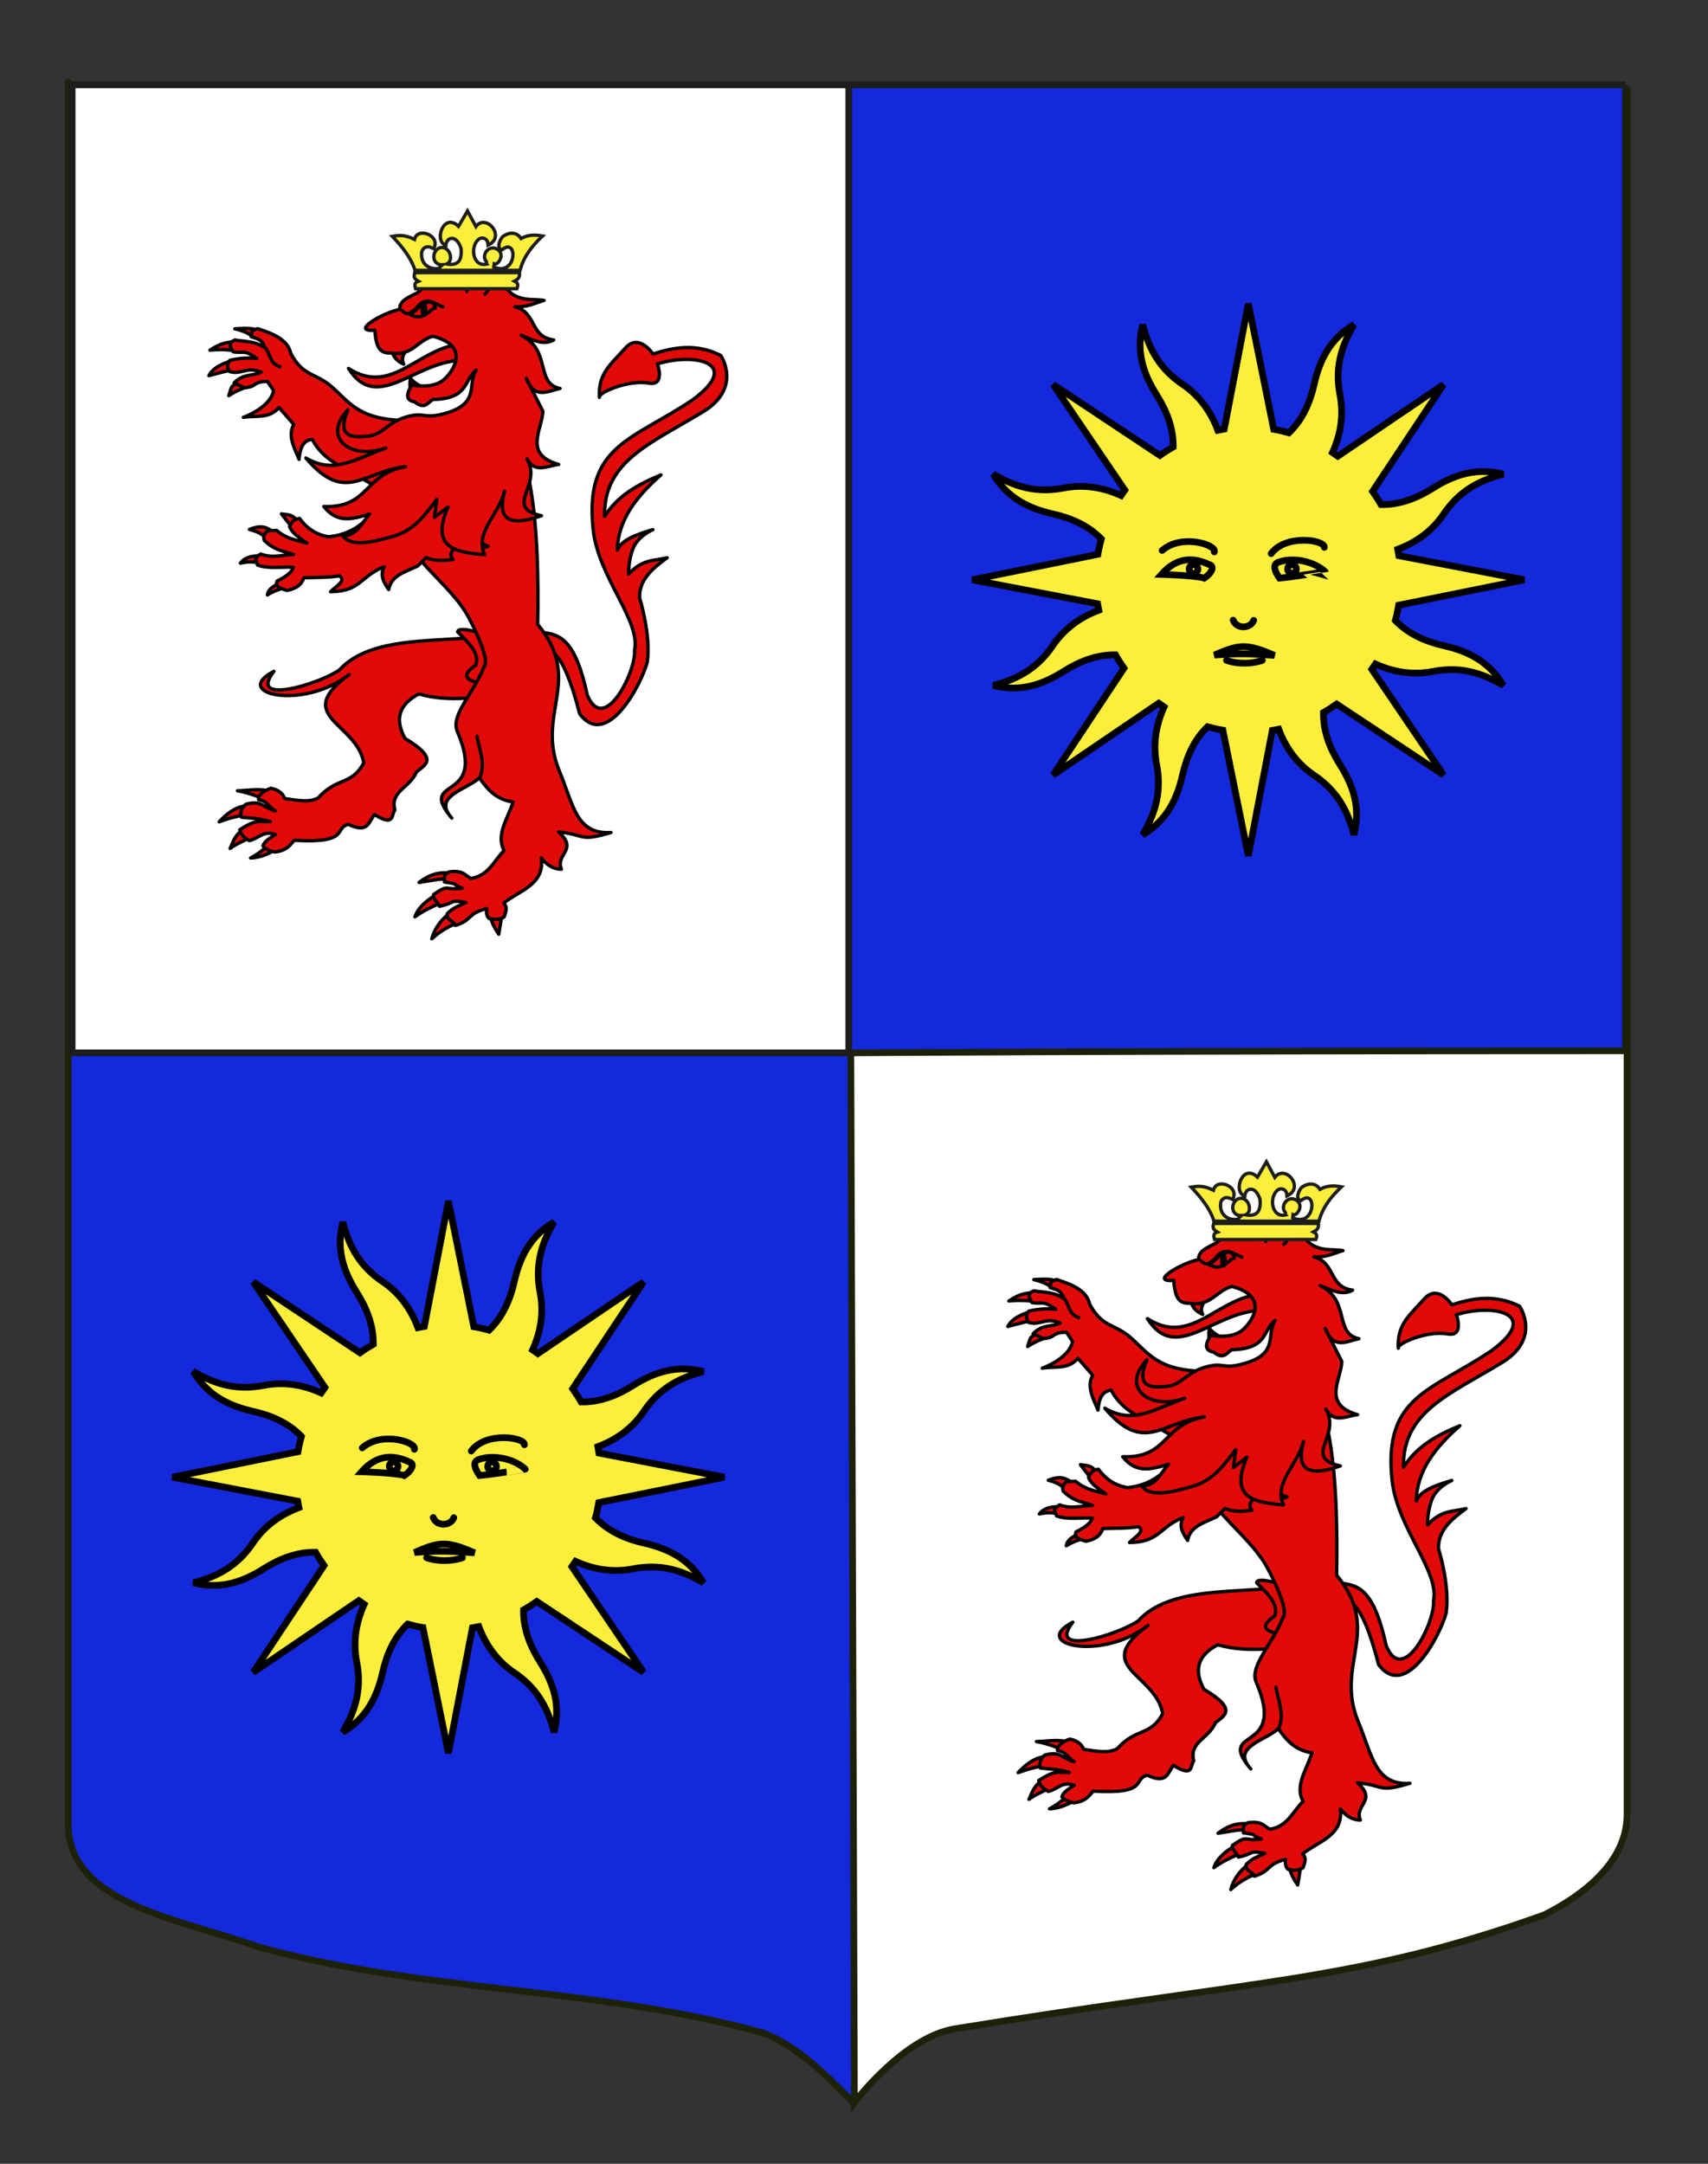 <?xml version="1.0" encoding="utf-8"?>
<!-- Generator: Adobe Illustrator 15.1.0, SVG Export Plug-In . SVG Version: 6.00 Build 0)  -->
<!DOCTYPE svg PUBLIC "-//W3C//DTD SVG 1.1//EN" "http://www.w3.org/Graphics/SVG/1.1/DTD/svg11.dtd">
<svg version="1.1"
	 id="svg2" xmlns:svg="http://www.w3.org/2000/svg" inkscape:output_extension="org.inkscape.output.svg.inkscape" inkscape:version="0.45+0.46pre0+devel" xmlns:sodipodi="http://sodipodi.sourceforge.net/DTD/sodipodi-0.dtd" sodipodi:docbase="C:\Documents and Settings\Jimmy\Mes documents\H√©raldique\R√©alisations Perso" sodipodi:version="0.32" sodipodi:docname="Blason_Nassau-Siegen.svg" xmlns:cc="http://creativecommons.org/ns#" xmlns:dc="http://purl.org/dc/elements/1.1/" xmlns:inkscape="http://www.inkscape.org/namespaces/inkscape" xmlns:rdf="http://www.w3.org/1999/02/22-rdf-syntax-ns#"
	 xmlns="http://www.w3.org/2000/svg" xmlns:xlink="http://www.w3.org/1999/xlink" x="0px" y="0px" width="255.118px"
	 height="323.15px" viewBox="172.441 168.425 255.118 323.15" enable-background="new 172.441 168.425 255.118 323.15"
	 xml:space="preserve">
<rect x="172.441" y="168.425" width="255.118" height="323.15" fill="#333333" stroke="none"/>
<path id="Quartier_4" fill="#1428DC" stroke="#1C2209" stroke-width="0.996" d="M414.804,181.085c-77.889,0-154.285,0-232.173,0
	c0-3.417,0,10.083,0,259.747c0,12.043,17.073,14.25,28.059,18.25c24.965,7,50.928,6,75.892,13c4.993,2,8.987,6,12.98,10
	c3.995-5,8.988-9,14.979-11c29.958-7,59.915-7,87.875-17c5.991-3,12.389-8,12.389-15
	C414.804,415.541,414.804,317.46,414.804,181.085"/>
<path id="Quartier1_9_" fill="#1428DC" stroke="#1D1D1B" stroke-width="1.004" d="M415.218,181.086c-39.14,0-77.528,0-116.667,0
	c0-3.424,0,144.578,0,144.578h116.667C415.218,325.664,415.218,317.774,415.218,181.086"/>
<path id="Fond_ecu_1_" fill="#FFFFFF" stroke="#1C2209" d="M415.47,325.357c-78,0-115.943,0.309-115.943,0.309l0.537,156.749
	c0,0,7.337-9.752,15-11c45.453-7.402,60-7,88-17c6-3,12.406-8,12.406-15c0-23.541,0-121.622,0-257.997"/>
<path id="Quartier1_1_" fill="#FFFFFF" stroke="#1D1D1B" stroke-width="1.004" d="M299.22,181.086c-38.918,0-77.088,0-116.006,0
	c0-3.424,0,144.578,0,144.578H299.22C299.22,325.664,299.22,317.774,299.22,181.086"/>
<g id="Lion_couronne">
	<g id="Lion_rampant">
		<path id="Queue" fill="#E20909" stroke="#000000" stroke-width="0.5" stroke-linecap="round" stroke-linejoin="round" d="
			M253.772,265.547c0.446-0.071,2.586-0.95,5.248,9.471c4.065,5.477,9.231-4.417,10.092-7.688c0.608-4.122-1.137-9.604-1.137-9.604
			c-0.093-2.734,1.936-4.407,4.114-6.002c-1.883,0.48-3.688,0.158-5.746,2.438c0,0-0.082-1.913,0.65-3.809
			c0.729-1.896,2.973-2.829,2.973-2.829c-2.563,0.731-4.767,1.597-5.321,3.063c0.104-4.562,2.912-8.061,6.526-11.241
			c-3.397,1.381-6.496,3.114-8.426,6.206c-0.164-8.217,6.723-10.795,14.672-15.604c5.967-3.606,2.678-8.44,2.678-8.44
			c-3.684-1.874-7.164-1.173-10.127-0.216c0,0-2.065-3.171-4.101-0.91c-2.354,2.622-4.077,3.852-3.901,7.396
			c-0.315-0.64,4.267-2.691,7.384-2.131c2.512,0.452,1.288-2.875,1.288-2.875c5.425-1.708,12.816-0.232,5.3,5.337
			c-9.031,6.09-16.229,6.761-14.906,19.355c0.752,7.152,7.133,13.642,6.188,18.045c0.312,3.021-4.504,12.876-7.061,6.702
			c-1.719-7.955-3.869-9.038-6.603-9.315L253.772,265.547z"/>
		<g id="Griffes_ant_droit">
			<path id="path3249" fill="#E20909" stroke="#000000" stroke-width="0.5" stroke-linecap="round" stroke-linejoin="round" d="
				M207.354,222.239c-1.199,0.281-3.026,0.947-3.713,2.29c1.57-0.414,2.814-0.764,3.922-0.941L207.354,222.239z"/>
			<path id="path3247" fill="#E20909" stroke="#000000" stroke-width="0.5" stroke-linecap="round" stroke-linejoin="round" d="
				M207.731,219.4c-1.215,0.207-2.057,0.072-3.93,1.319c1.622-0.148,3.333-0.105,4.368,0.291L207.731,219.4z"/>
			<path id="path3245" fill="#E20909" stroke="#000000" stroke-width="0.5" stroke-linecap="round" stroke-linejoin="round" d="
				M211.147,217.855c-1.104-0.56-2.386-0.365-3.631-0.328c1.663,0.416,2.104,0.75,3,1.379L211.147,217.855z"/>
			<path id="path4220" fill="#E20909" stroke="#000000" stroke-width="0.5" stroke-linecap="round" stroke-linejoin="round" d="
				M208.383,225.504c-1.591,0.484-1.363,0.831-1.773,2.018c1.521-1.031,2.453-1.041,3.099-1.681L208.383,225.504z"/>
		</g>
		<path id="path3243" fill="#E20909" stroke="#000000" stroke-width="0.5" stroke-linecap="round" stroke-linejoin="round" d="
			M215.879,221.219c1.833,3.392,3.619,2.919,5.822,4.729c2.875,2.361,4.082,5.271,11.66,5.271l-2.075,11.384l-5.994-3.387
			c-1.214-0.938-4.489-1.863-6.226-5.187c-1.475,0.193-1.815,1.495-1.953,2.997c-0.719-1.751-1.738-3.512-0.793-5.215l-2.215-2.54
			c-1.387,1.743-3.492,1.172-5.322,1.488c2.354-0.898,4.223-2.372,4.523-3.995l-0.904-1.366c-2.295-0.003-1.453,0.792-3.435,0.938
			l-1.549-0.728c1.421-1.459,2.651-0.938,4.03-1.597c-2.182-0.917-2.967,0.43-4.719-0.097c-0.406-0.688-0.388-1.181,0.047-1.68
			c1.211-0.28,2.646-0.43,4.012-0.278c-1.932-1.382-1.938-0.738-3.516-0.986c-0.512-0.82-0.779-1.328,0.26-1.771
			c1.041,0.22,3.129,0.146,4.39,1.125c-0.166-0.95-0.716-1.265-1.962-1.604c0.248-1.054-0.316-0.67,0.958-1.208
			C213.487,218.326,215.455,219.24,215.879,221.219z"/>
		<g id="Griffes_post_droit">
			<path id="path3534" fill="#E20909" stroke="#000000" stroke-width="0.5" stroke-linecap="round" stroke-linejoin="round" d="
				M212.473,294.493c-0.548,0.857-1.744,1.605-2.607,2.076c1.671-0.064,3.119-0.867,4.168-1.465L212.473,294.493z"/>
			<path id="path3532" fill="#E20909" stroke="#000000" stroke-width="0.5" stroke-linecap="round" stroke-linejoin="round" d="
				M208.67,292.418c-1.21,0.74-1.48,1.957-1.866,2.725c1.024-0.766,1.86-0.996,2.905-1.631L208.67,292.418z"/>
			<path id="path3530" fill="#E20909" stroke="#000000" stroke-width="0.5" stroke-linecap="round" stroke-linejoin="round" d="
				M209.444,288.725c-1.892,0.152-3.234,1.344-4.271,2.438c1.56-0.564,2.921-0.965,4.397-1.057
				C210.581,289.62,209.397,288.86,209.444,288.725z"/>
			<path id="path3528" fill="#E20909" stroke="#000000" stroke-width="0.5" stroke-linecap="round" stroke-linejoin="round" d="
				M213.028,286.692c-1.697-0.605-3.344-0.203-5.116-0.174c1.881,0.344,3.362,0.963,4.749,1.645L213.028,286.692z"/>
		</g>
		<path id="path3524" fill="#E20909" stroke="#000000" stroke-width="0.5" stroke-linecap="round" stroke-linejoin="round" d="
			M245.278,263.357c-7.155,1.118-17.353-0.164-22.17,5.145c-3.123,2.133-13.737,5.335-9.754,0.182
			c-6.502,3.372,4.326,5.884,11.237,0.492c-8.59,6.26,1.099,7.135,2.183,13.172c-1.84,3.449-3.961,2.053-6.797,5.24
			c-1.306,0.678-2.732,0.438-4.998,0.098c-0.375-0.941-1.199-1.369-2.082-1.539c-0.908,0.303-1.957,0.965-1.824,1.713
			c1.382,0.25,1.361,0.975,2.484,1.67c-2.004-0.609-2.02-1.604-4.354-1.008c-0.912,0.668-0.843,1.562-0.689,1.961
			c1.989,0.18,2.666,0.168,4.296,0.654c-1.852,0.033-2.091-0.385-4.558,1.205c0.215,0.814,0.647,1.131,1.405,1.631
			c1.488-0.322,2.068-1.572,3.916-0.918c-1.728,1.057-1.682,1.334-1.857,1.711c0.331,0.42,0.898,0.736,1.801,0.906
			c1.621-0.193,2.262-0.959,2.856-1.75c8.471,0.494,5.879-1.818,8.088-2.379c2.938,1.344,2.963-0.191,3.909-1.475
			c3.104,1.943,2.494-0.041,3.05-0.662c-0.751-2.836,2.247-3.297,3.244-5.715c1.353-1.072,3.333-1.955-1.724-4.98
			c-1.568-2.854-0.929-5.08,2.058-6.644c4.944,1.377,8.873,0.236,13.308,0.355L245.278,263.357z"/>
		<path id="Sexe" fill="#E20909" stroke="#000000" stroke-width="0.5" stroke-linecap="round" stroke-linejoin="round" d="
			M240.799,262.795c1.577,1.574,3.316,3.132,2.721,4.944c-1.649,1.174-2.549,2.28,1.646,2.916l1.614-4.133l-3.293-3.768
			C241.565,262.273,240.85,262.375,240.799,262.795z"/>
		<g id="Griffes_post_gauche">
			<path id="path3536" fill="#E20909" stroke="#000000" stroke-width="0.5" stroke-linecap="round" stroke-linejoin="round" d="
				M239.377,298.78c-1.793-0.1-2.998,0.424-4.344,1.434c2.068-0.295,2.895-0.578,4.303-0.482L239.377,298.78z"/>
			<path id="path3538" fill="#E20909" stroke="#000000" stroke-width="0.5" stroke-linecap="round" stroke-linejoin="round" d="
				M237.42,302.17c-1.189,0.686-2.548,1.805-3.003,3.184c1.214-0.904,2.466-1.457,3.595-1.965L237.42,302.17z"/>
			<path id="path3540" fill="#E20909" stroke="#000000" stroke-width="0.5" stroke-linecap="round" stroke-linejoin="round" d="
				M239.302,305.045c-1.159,0.975-2.024,2.23-2.362,3.584c1.224-1.113,2.299-1.729,3.643-2.295L239.302,305.045z"/>
			<path id="path3542" fill="#E20909" stroke="#000000" stroke-width="0.5" stroke-linecap="round" stroke-linejoin="round" d="
				M245.733,305.411c0.119,0.746,0.681,1.809,1.209,2.539l0.438-2.691L245.733,305.411z"/>
		</g>
		<path id="path3453" fill="#E20909" stroke="#000000" stroke-width="0.5" stroke-linecap="round" stroke-linejoin="round" d="
			M229.854,242.057c2.364,9.671,9.627,12.909,12.653,18.702c3.459,6.614,2.228,7.224,2.228,7.224
			c-1.445,3.902-5.06,7.208-3.986,9.692c4.684,10.854-6.245,6.533-0.822,12.928c-2.958-3.281,2.121-4.182,4.123-6
			c1.18,1.682,2.484,3.24,5.025,3.596c-0.748,2.43-2.627,4.898-1.332,7.252c-1.539,1.506-2.301,3.771-4.979,4.16
			c-1.062-0.619-1.157-1.197-3.187-0.994c-1.092,0.479-0.678,1.094-0.752,1.533c2.625,0.4,0.539,0.094,2.669,0.926
			c-2.765,0.365-1.843-0.729-4.291,0.938c-0.158,0.676,0.751,1.26,0.874,1.766c2.508-0.521,1.427-1.051,3.953-0.564
			c-1.37,0.652-1.7,0.645-2.785,1.648c-0.256,0.949,1.15,1.201,1.21,1.771c2.548-0.771,1.757-1.775,4.675-2.52
			c-0.037,0.539-0.084,1.076,0.377,1.496c0.773,0.158,1.498,0.229,2.246-0.258c0.205-0.695,0.586-1.396-0.07-2.057
			c2.353-1.896,6.15-2.732,5.615-6.744c0.703,0.881,1.518,1.643,3,1.693c-0.961-2.283,2.609-2.873-0.426-5.572
			c4.146,0.41,2.963,1.529,7.832,0.084c-5.197,0.326-5.592-4.08-7.699-9.146c-3.613-8.7,3.66-13.534-3.248-21.947
			c0.244-14.573-0.834-22.16-3.232-28.425L229.854,242.057z"/>
		<g id="Griffes_ant_gauche">
			<path id="path2264" fill="#E20909" stroke="#000000" stroke-width="0.5" stroke-linecap="round" stroke-linejoin="round" d="
				M216.748,246.156c-0.672-1.018-1.49-0.826-2.264-0.991l1.483,1.924L216.748,246.156z"/>
			<path id="path2266" fill="#E20909" stroke="#000000" stroke-width="0.5" stroke-linecap="round" stroke-linejoin="round" d="
				M213.501,247.953c-1.039-0.53-1.646-1.324-3.821-0.459c1.663,0.426,2.131,0.896,2.777,1.616L213.501,247.953z"/>
			<path id="path2268" fill="#E20909" stroke="#000000" stroke-width="0.5" stroke-linecap="round" stroke-linejoin="round" d="
				M211.731,251.503c-1.229-0.157-2.602,0.003-3.385,1.027c0.898-0.202,1.803-0.269,2.717-0.016L211.731,251.503z"/>
			<path id="path2270" fill="#E20909" stroke="#000000" stroke-width="0.5" stroke-linecap="round" stroke-linejoin="round" d="
				M214.11,255.54c-0.822,0.438-1.629,0.884-1.728,1.741c0.963-0.604,2.039-0.967,3.161-1.234L214.11,255.54z"/>
		</g>
		<path id="path2262" fill="#E20909" stroke="#000000" stroke-width="0.5" stroke-linecap="round" stroke-linejoin="round" d="
			M217.171,245.841c-1.125,0.181-1.183,0.738-1.476,1.215c0.3,0.924,1.449,1.702,2.593,2.482c-1.502-0.438-2.993-0.599-4.526-1.895
			l-1.303,0.049c-0.727,0.499-0.672,0.971-0.543,1.438c1.6,1.567,2.943,1.592,4.371,2.115c-1.621,0.019-3.117,0.611-4.895-0.075
			c-1.259,0.679-0.543,1.127-0.48,1.65c1.674,0.595,3.553,0.235,5.337,0.317c-0.185,0.727-1.078,1.411-2.423,2.066
			c-0.377,0.891,0.605,1.118,1.465,1.407c1.15-0.232,2.145-0.673,2.538-1.899c1.831-0.053,3.762-0.029,5.313-0.284
			c1.111,0.731-0.59,1.568-1.324,2.371c4.514-0.052,4.424-2.309,8.012-3.738c-0.694,1.318-0.046,2.373,0.671,3.414
			c0.372-2.122,2.485-2.635,4.325-3.515l1.258-1.251c1.179,0.53,2.593,0.436,4.031,0.279c-0.737-0.804-0.073-1.66,1.209-2.539
			c1.914,1.141,3.043,0.949,4.041,0.537c-4.166-1.341-1.18-5.462-1.291-8.378l-6.268-4.925l-11.367,9.967
			c-1.1,0.875-2.646,1.716-4.928,1.947C219.303,248.19,218.121,247.094,217.171,245.841z"/>
		<g id="Tete" transform="matrix(0.984,-0.176,0.176,0.984,-23.517,33.088)">
			<path id="path2476" fill="#E20909" stroke="#000000" stroke-width="0.5" stroke-linecap="round" stroke-linejoin="round" d="
				M219.191,236.404c0.124-0.732-0.004-1.251,0.378-2.202c0.47,0.99,1.36,1.437,2.077,2.112"/>
			<path id="path3447" fill="#E20909" stroke="#000000" stroke-width="0.5" stroke-linecap="round" stroke-linejoin="round" d="
				M227.195,230.484c-6.176-0.047-11.043,5.72-16.495,0.658c3.001,7.332,9.684,0.855,16.748,1.739L227.195,230.484z"/>
			<path id="path2474" fill="#E20909" stroke="#000000" stroke-width="0.5" stroke-linecap="round" stroke-linejoin="round" d="
				M217.56,229.777c0.045,0.917,0.538,1.636,1.388,2.198c-0.361-1.174,0.6-1.782,1.211-2.539"/>
			<path id="Contour" fill="#E20909" stroke="#000000" stroke-width="0.5" stroke-linecap="round" stroke-linejoin="round" d="
				M220.26,252.718l-0.826,2.586l2.262-1.178c-3.777,5.671,0.065,6.899,4.141,7.993c-0.974-3.455,3.016-5.39,4.59-8.805
				c-1.567,3.366-1.039,5.51,4.78,4.564c-5.428-2.244,0.972-4.396-0.634-8.732c0.805,2.413,2.859,1.51,4.52,1.655
				c-4.949-2.448-1.599-5.426-0.921-8.232l-1.581-5.292c0.643,3.364,2.826,2.441,4.7,2.379c-3.564-1.405-0.222-5.87-4.325-8.837
				c1.516,0.941,3.01,2.144,4.667,1.529c-3.474-1.078-1.73-4.49-4.831-5.899c1.813,0.427,3.032-0.016,4.45-0.167
				c-1.506-0.534-2.985-0.381-4.524-1.776l-2.262-2.955l-6.656-1.273c-1.741,0.185-3.432,0.543-4.938,1.523
				c-1.322,0.449-2.952,0.672-3.077,1.999c-2.658,0.064-8.012,2.055-4.212,2.406c-0.306,2.706,0.23,3.558,1.677,3.769
				c3.133,1.109,4.232-1.116,6.711-1.345c5.072,2.349,2.354,5.444,0.554,6.608c-1.956,1.264-4.919,0.002-4.919,0.002
				c-1.232,1.302-1.25,2.153-0.057,2.555c1.286,1.497,1.929,0.417,2.772,0.14c5.302,0.828,4.967-1.973,7.106-3.182
				c-1.78,1.981-0.174,5.16-6.095,5.577c-3.056,0.216-2.567-0.846-5.475-0.524c-2.907,0.321-3.931,2.034-6.157,1.809
				c-1.991-0.201-4.744-0.461-2.163-4.418c-4.629,3.379-1.006,7.534,4.551,6.639c-5.002,0.857-8.307,2.523-12.012-0.646
				c4.563,7.898,8.076,3.47,14.44,3.9c-6.377-0.039-6.389,5.155-13.078,3.71c1.503,2.802,3.67,2.653,6.541,2.31
				c-1.176,0.827-2.369,2.93-4.519,2.479c0.927,2.02,4.378,1.704,7.354,1.428C216.2,256.696,218.188,254.582,220.26,252.718z"/>
			<path id="Oreille" fill="#E20909" stroke="#000000" stroke-width="0.5" stroke-linecap="round" stroke-linejoin="round" d="
				M230.139,222.924c-0.183-2.578,2.198-2.711,4.024-3.373c-0.337,1.632-0.318,3.782-1.455,4.249"/>
			<path id="path3449" fill="#E20909" stroke="#000000" stroke-width="0.5" stroke-linecap="round" stroke-linejoin="round" d="
				M220.107,224.041c0.73,1.1,1.392,0.399,2.069,0.095c1.792-1.748,2.836-0.314,4.038,0.452"/>
			<path id="path3451" fill="#E20909" stroke="#000000" stroke-width="0.5" stroke-linecap="round" stroke-linejoin="round" d="
				M221.166,224.824c0.725,0.507,1.167,0.708,1.867,0.532c1.135-0.253,1.517-0.881,2.035-0.806c-0.017-0.452-0.082-0.887-0.801-1.09
				C222.54,223.715,222.581,224.301,221.166,224.824z"/>
			
				<ellipse transform="matrix(-0.984 -0.176 0.176 -0.984 403.45 484.755)" fill="#E20909" stroke="#000000" stroke-width="0.5" cx="223.192" cy="224.511" rx="0.264" ry="0.813"/>
		</g>
		<path id="path3518" fill="#E20909" stroke="#000000" stroke-width="0.5" stroke-linecap="round" stroke-linejoin="round" d="
			M244.073,284.62c0.97-2.125-0.049-4.174-0.387-6.248"/>
		<path id="path4248" fill="#E20909" stroke="#000000" stroke-width="0.5" d="M211.783,219.965c1.382,1.645,0.613,2.524,2.643,3.322
			"/>
	</g>
	<g id="Couronne">
		<path fill="#FCEF3C" stroke="#1D1D1B" stroke-width="0.5" d="M231.044,203.723c1.474,1.561,2.776,3.158,3.396,5.078h15.676
			c0.543-2.077,1.83-3.683,3.363-5.128c-1.07-0.198-2.142-0.236-3.209,0.374c-0.558-0.873-1.582-1.089-2.719-0.307
			c-0.47,0.456-1.013,1.836-0.119,1.987c2.405-1.981,2.27,4.072-1.238,2.582l0.062-0.477c0.597,0.27,1.804-1.583,0.295-2.275
			c-1.319-0.527-2.254,1.17-1.437,1.95c0.045,0.101-0.064,0.278,0.01,0.359c-2.083,0.49-2.557-2.7-1.104-3.771
			c0.383-0.243,1.295-0.188,1.323,0.934c2.743-1.247-0.31-4.805-1.815-2.769l-1.258-2.326l-1.342,2.292
			c-2.271-2.186-3.716,2.312-1.885,2.819c0.085-1.227,1.593-1.677,2.275,0.525c0.125,1.583-0.324,2.605-2.14,2.293
			c1.169-0.57,0.36-2.896-1.12-2.412c-1.203,0.581-1.111,2.582,0.491,2.514c-0.209,0.176-0.489,0.351-0.44,0.525
			c-1.362,0.292-2.938-0.49-2.668-2.479c0.377-1.191,1.787-0.632,1.664-0.271c1.444-2.058-2.297-3.547-2.75-1.562
			C232.721,203.378,231.869,203.594,231.044,203.723z"/>
		<path fill="#FCEF3C" stroke="#1D1D1B" stroke-width="0.5" d="M234.391,209.141h15.647c0.021,0.383,0.073,0.867-0.738,1.272
			c0.625,0.312,0.513,0.71,0.345,1.125l-15.119,0.01c-0.09-0.386-0.328-0.875,0.4-1.123
			C234.126,209.951,234.294,209.613,234.391,209.141z"/>
	</g>
</g>
<g id="Lion_couronne_1_">
	<g id="Lion_rampant_1_">
		<path id="Queue_1_" fill="#E20909" stroke="#000000" stroke-width="0.5" stroke-linecap="round" stroke-linejoin="round" d="
			M373.106,407.547c0.445-0.071,2.586-0.95,5.248,9.471c4.064,5.477,9.23-4.417,10.092-7.688c0.607-4.122-1.137-9.604-1.137-9.604
			c-0.094-2.734,1.936-4.407,4.113-6.002c-1.883,0.48-3.688,0.158-5.746,2.438c0,0-0.082-1.913,0.65-3.809
			c0.73-1.896,2.973-2.829,2.973-2.829c-2.562,0.731-4.766,1.597-5.32,3.063c0.104-4.562,2.912-8.061,6.525-11.241
			c-3.396,1.381-6.496,3.114-8.426,6.206c-0.164-8.217,6.723-10.795,14.672-15.604c5.967-3.606,2.678-8.44,2.678-8.44
			c-3.684-1.874-7.164-1.173-10.127-0.216c0,0-2.064-3.171-4.1-0.91c-2.355,2.622-4.078,3.852-3.902,7.396
			c-0.314-0.64,4.268-2.691,7.385-2.131c2.512,0.452,1.287-2.875,1.287-2.875c5.426-1.708,12.816-0.232,5.301,5.337
			c-9.031,6.09-16.23,6.761-14.906,19.355c0.752,7.152,7.133,13.642,6.188,18.045c0.312,3.021-4.504,12.876-7.061,6.702
			c-1.719-7.955-3.869-9.038-6.604-9.315L373.106,407.547z"/>
		<g id="Griffes_ant_droit_1_">
			<path id="path3249_1_" fill="#E20909" stroke="#000000" stroke-width="0.5" stroke-linecap="round" stroke-linejoin="round" d="
				M326.688,364.239c-1.199,0.281-3.027,0.947-3.713,2.29c1.57-0.414,2.814-0.764,3.922-0.941L326.688,364.239z"/>
			<path id="path3247_1_" fill="#E20909" stroke="#000000" stroke-width="0.5" stroke-linecap="round" stroke-linejoin="round" d="
				M327.065,361.4c-1.215,0.207-2.057,0.072-3.93,1.319c1.621-0.148,3.332-0.105,4.367,0.291L327.065,361.4z"/>
			<path id="path3245_1_" fill="#E20909" stroke="#000000" stroke-width="0.5" stroke-linecap="round" stroke-linejoin="round" d="
				M330.481,359.856c-1.104-0.56-2.387-0.365-3.631-0.328c1.662,0.416,2.104,0.75,3,1.379L330.481,359.856z"/>
			<path id="path4220_1_" fill="#E20909" stroke="#000000" stroke-width="0.5" stroke-linecap="round" stroke-linejoin="round" d="
				M327.717,367.504c-1.592,0.484-1.363,0.831-1.773,2.018c1.521-1.031,2.453-1.041,3.098-1.681L327.717,367.504z"/>
		</g>
		<path id="path3243_1_" fill="#E20909" stroke="#000000" stroke-width="0.5" stroke-linecap="round" stroke-linejoin="round" d="
			M335.213,363.219c1.832,3.392,3.619,2.919,5.822,4.729c2.875,2.361,4.082,5.271,11.66,5.271l-2.076,11.384l-5.994-3.387
			c-1.213-0.938-4.488-1.863-6.225-5.187c-1.475,0.193-1.816,1.495-1.953,2.997c-0.719-1.751-1.738-3.512-0.793-5.215l-2.215-2.54
			c-1.387,1.743-3.492,1.172-5.322,1.488c2.354-0.898,4.223-2.372,4.523-3.995l-0.904-1.366c-2.295-0.003-1.453,0.792-3.436,0.938
			l-1.549-0.728c1.422-1.459,2.652-0.938,4.031-1.597c-2.182-0.917-2.967,0.43-4.719-0.097c-0.406-0.688-0.389-1.181,0.047-1.68
			c1.211-0.28,2.646-0.43,4.012-0.278c-1.932-1.382-1.938-0.738-3.516-0.986c-0.512-0.82-0.779-1.328,0.26-1.771
			c1.041,0.22,3.129,0.146,4.389,1.125c-0.166-0.95-0.715-1.265-1.961-1.604c0.248-1.054-0.316-0.67,0.957-1.208
			C332.821,360.326,334.789,361.24,335.213,363.219z"/>
		<g id="Griffes_post_droit_1_">
			<path id="path3534_1_" fill="#E20909" stroke="#000000" stroke-width="0.5" stroke-linecap="round" stroke-linejoin="round" d="
				M331.807,436.492c-0.549,0.857-1.744,1.605-2.607,2.076c1.67-0.064,3.119-0.867,4.168-1.465L331.807,436.492z"/>
			<path id="path3532_1_" fill="#E20909" stroke="#000000" stroke-width="0.5" stroke-linecap="round" stroke-linejoin="round" d="
				M328.004,434.418c-1.211,0.74-1.48,1.957-1.867,2.725c1.025-0.766,1.861-0.996,2.906-1.631L328.004,434.418z"/>
			<path id="path3530_1_" fill="#E20909" stroke="#000000" stroke-width="0.5" stroke-linecap="round" stroke-linejoin="round" d="
				M328.778,430.725c-1.893,0.152-3.234,1.344-4.271,2.438c1.561-0.564,2.922-0.965,4.398-1.057
				C329.914,431.619,328.731,430.859,328.778,430.725z"/>
			<path id="path3528_1_" fill="#E20909" stroke="#000000" stroke-width="0.5" stroke-linecap="round" stroke-linejoin="round" d="
				M332.362,428.691c-1.697-0.605-3.344-0.203-5.117-0.174c1.881,0.344,3.363,0.963,4.75,1.645L332.362,428.691z"/>
		</g>
		<path id="path3524_1_" fill="#E20909" stroke="#000000" stroke-width="0.5" stroke-linecap="round" stroke-linejoin="round" d="
			M364.612,405.357c-7.156,1.118-17.354-0.164-22.17,5.145c-3.123,2.133-13.738,5.335-9.754,0.182
			c-6.502,3.372,4.326,5.884,11.236,0.492c-8.59,6.26,1.1,7.135,2.184,13.172c-1.84,3.449-3.961,2.053-6.797,5.24
			c-1.307,0.678-2.732,0.438-4.998,0.098c-0.375-0.941-1.199-1.369-2.082-1.539c-0.908,0.303-1.957,0.965-1.824,1.713
			c1.381,0.25,1.361,0.975,2.484,1.67c-2.004-0.609-2.02-1.604-4.355-1.008c-0.912,0.668-0.842,1.562-0.689,1.961
			c1.99,0.18,2.666,0.168,4.297,0.654c-1.852,0.033-2.092-0.385-4.559,1.205c0.215,0.814,0.648,1.131,1.406,1.631
			c1.488-0.322,2.068-1.572,3.916-0.918c-1.729,1.057-1.682,1.334-1.857,1.711c0.33,0.42,0.898,0.736,1.801,0.906
			c1.621-0.193,2.262-0.959,2.855-1.75c8.471,0.494,5.879-1.818,8.088-2.379c2.939,1.344,2.963-0.191,3.91-1.475
			c3.104,1.943,2.494-0.041,3.049-0.662c-0.75-2.836,2.248-3.297,3.244-5.715c1.354-1.072,3.334-1.955-1.723-4.98
			c-1.568-2.854-0.93-5.079,2.057-6.644c4.945,1.377,8.873,0.236,13.309,0.355L364.612,405.357z"/>
		<path id="Sexe_1_" fill="#E20909" stroke="#000000" stroke-width="0.5" stroke-linecap="round" stroke-linejoin="round" d="
			M360.133,404.795c1.576,1.574,3.316,3.132,2.721,4.944c-1.65,1.174-2.549,2.28,1.645,2.916l1.615-4.133l-3.293-3.768
			C360.899,404.273,360.184,404.375,360.133,404.795z"/>
		<g id="Griffes_post_gauche_1_">
			<path id="path3536_1_" fill="#E20909" stroke="#000000" stroke-width="0.5" stroke-linecap="round" stroke-linejoin="round" d="
				M358.711,440.779c-1.793-0.1-2.998,0.424-4.344,1.434c2.068-0.295,2.895-0.578,4.303-0.482L358.711,440.779z"/>
			<path id="path3538_1_" fill="#E20909" stroke="#000000" stroke-width="0.5" stroke-linecap="round" stroke-linejoin="round" d="
				M356.754,444.17c-1.189,0.686-2.549,1.805-3.004,3.184c1.215-0.904,2.467-1.457,3.596-1.965L356.754,444.17z"/>
			<path id="path3540_1_" fill="#E20909" stroke="#000000" stroke-width="0.5" stroke-linecap="round" stroke-linejoin="round" d="
				M358.635,447.045c-1.158,0.975-2.023,2.23-2.361,3.584c1.223-1.113,2.299-1.729,3.643-2.295L358.635,447.045z"/>
			<path id="path3542_1_" fill="#E20909" stroke="#000000" stroke-width="0.5" stroke-linecap="round" stroke-linejoin="round" d="
				M365.067,447.41c0.119,0.746,0.68,1.809,1.209,2.539l0.438-2.691L365.067,447.41z"/>
		</g>
		<path id="path3453_1_" fill="#E20909" stroke="#000000" stroke-width="0.5" stroke-linecap="round" stroke-linejoin="round" d="
			M349.188,384.057c2.363,9.671,9.627,12.909,12.652,18.702c3.459,6.614,2.229,7.224,2.229,7.224
			c-1.445,3.902-5.061,7.207-3.986,9.691c4.684,10.854-6.246,6.533-0.822,12.928c-2.959-3.281,2.121-4.182,4.123-6
			c1.18,1.682,2.484,3.24,5.025,3.596c-0.748,2.43-2.627,4.898-1.332,7.252c-1.539,1.506-2.301,3.771-4.98,4.16
			c-1.061-0.619-1.156-1.197-3.186-0.994c-1.092,0.479-0.678,1.094-0.752,1.533c2.625,0.4,0.539,0.094,2.668,0.926
			c-2.764,0.365-1.842-0.729-4.291,0.938c-0.158,0.676,0.752,1.26,0.875,1.766c2.508-0.521,1.426-1.051,3.953-0.564
			c-1.371,0.652-1.701,0.645-2.785,1.648c-0.256,0.949,1.15,1.201,1.209,1.771c2.549-0.771,1.758-1.775,4.676-2.52
			c-0.037,0.539-0.084,1.076,0.377,1.496c0.773,0.158,1.498,0.229,2.246-0.258c0.205-0.695,0.586-1.396-0.07-2.057
			c2.352-1.896,6.15-2.732,5.615-6.744c0.703,0.881,1.518,1.643,3,1.693c-0.961-2.283,2.609-2.873-0.426-5.572
			c4.146,0.41,2.963,1.529,7.832,0.084c-5.197,0.326-5.592-4.08-7.699-9.146c-3.613-8.699,3.66-13.533-3.248-21.946
			c0.244-14.573-0.834-22.16-3.232-28.425L349.188,384.057z"/>
		<g id="Griffes_ant_gauche_1_">
			<path id="path2264_1_" fill="#E20909" stroke="#000000" stroke-width="0.5" stroke-linecap="round" stroke-linejoin="round" d="
				M336.082,388.156c-0.672-1.018-1.49-0.826-2.264-0.991l1.482,1.924L336.082,388.156z"/>
			<path id="path2266_1_" fill="#E20909" stroke="#000000" stroke-width="0.5" stroke-linecap="round" stroke-linejoin="round" d="
				M332.834,389.953c-1.039-0.53-1.645-1.324-3.82-0.459c1.662,0.426,2.131,0.896,2.777,1.616L332.834,389.953z"/>
			<path id="path2268_1_" fill="#E20909" stroke="#000000" stroke-width="0.5" stroke-linecap="round" stroke-linejoin="round" d="
				M331.065,393.503c-1.23-0.157-2.602,0.003-3.385,1.027c0.898-0.202,1.803-0.269,2.717-0.016L331.065,393.503z"/>
			<path id="path2270_1_" fill="#E20909" stroke="#000000" stroke-width="0.5" stroke-linecap="round" stroke-linejoin="round" d="
				M333.444,397.54c-0.822,0.438-1.629,0.884-1.729,1.741c0.963-0.604,2.039-0.967,3.162-1.234L333.444,397.54z"/>
		</g>
		<path id="path2262_1_" fill="#E20909" stroke="#000000" stroke-width="0.5" stroke-linecap="round" stroke-linejoin="round" d="
			M336.504,387.841c-1.125,0.181-1.182,0.738-1.475,1.215c0.299,0.924,1.449,1.702,2.592,2.482
			c-1.502-0.438-2.992-0.599-4.525-1.895l-1.303,0.049c-0.727,0.499-0.672,0.971-0.543,1.438c1.6,1.567,2.943,1.592,4.371,2.115
			c-1.621,0.019-3.117,0.611-4.895-0.075c-1.26,0.679-0.543,1.127-0.48,1.65c1.674,0.595,3.553,0.235,5.336,0.317
			c-0.184,0.727-1.078,1.411-2.422,2.066c-0.377,0.891,0.605,1.118,1.465,1.407c1.15-0.232,2.145-0.673,2.537-1.899
			c1.832-0.053,3.762-0.029,5.314-0.284c1.111,0.731-0.59,1.568-1.324,2.371c4.514-0.052,4.424-2.309,8.012-3.738
			c-0.695,1.318-0.047,2.373,0.67,3.414c0.373-2.122,2.486-2.635,4.326-3.515l1.258-1.251c1.178,0.53,2.592,0.436,4.031,0.279
			c-0.738-0.804-0.074-1.66,1.209-2.539c1.914,1.141,3.043,0.949,4.041,0.537c-4.166-1.341-1.18-5.462-1.291-8.378l-6.268-4.925
			l-11.367,9.967c-1.1,0.875-2.646,1.716-4.928,1.947C338.637,390.19,337.455,389.094,336.504,387.841z"/>
		<g id="Tete_1_" transform="matrix(0.984,-0.176,0.176,0.984,-23.517,33.088)">
			<path id="path2476_1_" fill="#E20909" stroke="#000000" stroke-width="0.5" stroke-linecap="round" stroke-linejoin="round" d="
				M311.707,397.168c0.125-0.732-0.003-1.25,0.379-2.202c0.47,0.99,1.36,1.437,2.077,2.112"/>
			<path id="path3447_1_" fill="#E20909" stroke="#000000" stroke-width="0.5" stroke-linecap="round" stroke-linejoin="round" d="
				M319.713,391.248c-6.176-0.047-11.043,5.72-16.495,0.658c3,7.332,9.684,0.855,16.748,1.739L319.713,391.248z"/>
			<path id="path2474_1_" fill="#E20909" stroke="#000000" stroke-width="0.5" stroke-linecap="round" stroke-linejoin="round" d="
				M310.077,390.541c0.045,0.917,0.537,1.636,1.387,2.198c-0.36-1.173,0.6-1.782,1.211-2.539"/>
			<path id="Contour_1_" fill="#E20909" stroke="#000000" stroke-width="0.5" stroke-linecap="round" stroke-linejoin="round" d="
				M312.777,413.482l-0.825,2.586l2.262-1.178c-3.778,5.67,0.064,6.899,4.14,7.993c-0.974-3.456,3.016-5.39,4.59-8.805
				c-1.567,3.366-1.039,5.51,4.78,4.564c-5.428-2.244,0.973-4.395-0.633-8.732c0.805,2.413,2.859,1.51,4.52,1.655
				c-4.949-2.448-1.599-5.426-0.921-8.232l-1.581-5.292c0.643,3.364,2.826,2.441,4.7,2.379c-3.564-1.405-0.222-5.87-4.325-8.837
				c1.516,0.941,3.01,2.144,4.667,1.529c-3.474-1.078-1.73-4.49-4.831-5.899c1.813,0.427,3.032-0.016,4.45-0.167
				c-1.506-0.534-2.985-0.381-4.524-1.776l-2.262-2.955l-6.657-1.273c-1.741,0.185-3.432,0.543-4.938,1.523
				c-1.322,0.449-2.951,0.672-3.077,1.999c-2.658,0.064-8.011,2.055-4.211,2.407c-0.307,2.706,0.23,3.558,1.676,3.768
				c3.133,1.109,4.233-1.116,6.712-1.345c5.072,2.349,2.353,5.444,0.554,6.608c-1.956,1.264-4.919,0.002-4.919,0.002
				c-1.232,1.302-1.251,2.152-0.057,2.555c1.286,1.497,1.929,0.417,2.772,0.14c5.302,0.828,4.967-1.973,7.106-3.182
				c-1.78,1.981-0.175,5.16-6.095,5.577c-3.056,0.216-2.567-0.846-5.476-0.524c-2.906,0.321-3.93,2.034-6.156,1.809
				c-1.992-0.201-4.745-0.461-2.163-4.418c-4.629,3.379-1.006,7.534,4.551,6.639c-5.002,0.857-8.307,2.523-12.011-0.646
				c4.562,7.897,8.076,3.47,14.44,3.9c-6.377-0.04-6.39,5.155-13.078,3.71c1.502,2.802,3.669,2.653,6.54,2.309
				c-1.175,0.827-2.368,2.93-4.518,2.479c0.927,2.02,4.378,1.704,7.354,1.428C308.717,417.461,310.706,415.346,312.777,413.482z"/>
			<path id="Oreille_1_" fill="#E20909" stroke="#000000" stroke-width="0.5" stroke-linecap="round" stroke-linejoin="round" d="
				M322.655,383.688c-0.183-2.578,2.198-2.711,4.025-3.372c-0.337,1.632-0.318,3.782-1.455,4.249"/>
			<path id="path3449_1_" fill="#E20909" stroke="#000000" stroke-width="0.5" stroke-linecap="round" stroke-linejoin="round" d="
				M312.623,384.805c0.73,1.1,1.393,0.399,2.07,0.095c1.792-1.748,2.836-0.314,4.038,0.452"/>
			<path id="path3451_1_" fill="#E20909" stroke="#000000" stroke-width="0.5" stroke-linecap="round" stroke-linejoin="round" d="
				M313.684,385.588c0.725,0.507,1.167,0.708,1.867,0.532c1.134-0.253,1.516-0.881,2.035-0.806
				c-0.018-0.453-0.082-0.887-0.801-1.089C315.056,384.479,315.099,385.065,313.684,385.588z"/>
			
				<ellipse transform="matrix(-0.984 -0.176 0.176 -0.984 558.788 820.043)" fill="#E20909" stroke="#000000" stroke-width="0.5" cx="315.71" cy="385.275" rx="0.264" ry="0.813"/>
		</g>
		<path id="path3518_1_" fill="#E20909" stroke="#000000" stroke-width="0.5" stroke-linecap="round" stroke-linejoin="round" d="
			M363.406,426.619c0.969-2.125-0.049-4.174-0.387-6.248"/>
		<path id="path4248_1_" fill="#E20909" stroke="#000000" stroke-width="0.5" d="M331.117,361.965
			c1.381,1.645,0.613,2.524,2.643,3.322"/>
	</g>
	<g id="Couronne_1_">
		<path fill="#FCEF3C" stroke="#1D1D1B" stroke-width="0.5" d="M350.377,345.723c1.475,1.561,2.777,3.158,3.396,5.078h15.676
			c0.543-2.077,1.83-3.683,3.363-5.128c-1.07-0.198-2.143-0.236-3.209,0.374c-0.559-0.873-1.582-1.089-2.719-0.307
			c-0.471,0.456-1.014,1.836-0.119,1.987c2.404-1.981,2.27,4.072-1.238,2.582l0.061-0.477c0.598,0.27,1.805-1.583,0.295-2.275
			c-1.318-0.527-2.254,1.17-1.436,1.95c0.045,0.101-0.064,0.278,0.01,0.359c-2.084,0.49-2.557-2.7-1.104-3.771
			c0.383-0.243,1.295-0.188,1.322,0.934c2.744-1.247-0.309-4.805-1.814-2.769l-1.258-2.326l-1.342,2.292
			c-2.271-2.186-3.717,2.312-1.885,2.819c0.084-1.227,1.592-1.677,2.275,0.525c0.125,1.583-0.324,2.605-2.141,2.293
			c1.17-0.57,0.361-2.896-1.119-2.412c-1.203,0.581-1.111,2.582,0.49,2.514c-0.209,0.176-0.488,0.351-0.439,0.525
			c-1.363,0.292-2.938-0.49-2.668-2.479c0.377-1.191,1.787-0.632,1.664-0.271c1.443-2.058-2.297-3.547-2.75-1.562
			C352.055,345.378,351.203,345.594,350.377,345.723z"/>
		<path fill="#FCEF3C" stroke="#1D1D1B" stroke-width="0.5" d="M353.725,351.141h15.646c0.021,0.383,0.074,0.867-0.738,1.272
			c0.625,0.312,0.514,0.71,0.346,1.125l-15.119,0.01c-0.09-0.386-0.328-0.875,0.4-1.123
			C353.459,351.951,353.627,351.613,353.725,351.141z"/>
	</g>
</g>
<g id="Soleil">
	<path id="path2140" fill="#FCEF3C" stroke="#000000" d="M343.124,216.916c-1.031,4.035,0.106,7.356,2.078,10.487
		c1.524,2.42,2.526,4.999,2.479,7.771c-0.693,0.391-1.354,0.812-1.993,1.266l-15.937-10.585l10.699,15.76
		c-0.192,0.266-0.379,0.542-0.561,0.814c-3.034-1.367-5.882-1.638-8.597-1.113c-3.837,0.743-7.095-0.061-10.496-2.088
		c2.123,3.583,5.291,5.126,8.899,5.945c2.795,0.634,5.321,1.747,7.249,3.748c-0.211,0.754-0.383,1.517-0.515,2.291l-18.757,3.804
		l18.714,3.579c0.053,0.322,0.114,0.644,0.18,0.965c-3.112,1.178-5.326,2.996-6.874,5.287c-2.188,3.238-5.045,4.974-8.884,5.946
		c4.034,1.031,7.35-0.119,10.48-2.091c2.42-1.524,4.998-2.526,7.77-2.479c0.392,0.694,0.813,1.356,1.267,1.994l-10.579,15.948
		l15.767-10.717c0.265,0.19,0.53,0.386,0.801,0.565c-1.366,3.035-1.631,5.896-1.106,8.611c0.742,3.837-0.068,7.081-2.095,10.483
		c3.582-2.124,5.127-5.292,5.945-8.898c0.635-2.795,1.747-5.321,3.748-7.25c0.756,0.211,1.515,0.383,2.29,0.515l3.805,18.757
		l3.579-18.715c0.322-0.051,0.643-0.114,0.964-0.18c1.177,3.114,2.997,5.328,5.288,6.875c3.237,2.188,4.974,5.045,5.945,8.883
		c1.032-4.035-0.118-7.351-2.091-10.48c-1.527-2.425-2.518-4.996-2.466-7.775c0.689-0.39,1.346-0.81,1.98-1.261l15.948,10.579
		l-10.703-15.772c0.188-0.26,0.375-0.528,0.552-0.795c3.035,1.372,5.895,1.632,8.61,1.107c3.837-0.743,7.081,0.068,10.484,2.094
		c-2.124-3.582-5.287-5.113-8.895-5.932c-2.791-0.633-5.314-1.769-7.241-3.768c0.208-0.752,0.37-1.512,0.502-2.285l18.762-3.79
		l-18.721-3.592c-0.051-0.322-0.114-0.643-0.18-0.964c3.116-1.176,5.327-2.995,6.876-5.287c2.188-3.238,5.051-4.96,8.89-5.932
		c-4.035-1.032-7.357,0.105-10.487,2.077c-2.425,1.528-4.997,2.518-7.775,2.465c-0.39-0.689-0.81-1.345-1.261-1.979l10.584-15.936
		l-15.778,10.69c-0.261-0.188-0.527-0.375-0.796-0.552c1.369-3.033,1.639-5.883,1.114-8.597c-0.743-3.838,0.061-7.095,2.088-10.497
		c-3.582,2.124-5.112,5.286-5.932,8.894c-0.634,2.798-1.769,5.333-3.774,7.26c-0.75-0.208-1.507-0.389-2.277-0.52l-3.79-18.764
		l-3.593,18.72c-0.322,0.052-0.644,0.113-0.964,0.179c-1.178-3.114-2.996-5.326-5.287-6.875
		C345.82,223.617,344.097,220.755,343.124,216.916z"/>
	<path id="path6604" fill="#FCEF3C" stroke="#000000" d="M353.838,266.263c3.874-0.29,4.937-0.216,8.963,0.045
		C358.783,264.567,357.61,264.567,353.838,266.263z"/>
	<path id="path6606" fill="#FCEF3C" stroke="#000000" d="M345.925,254.208c2.222-2.51,4.615-2.644,7.1-1.479
		c0.83,0.192,0.573,1.167-0.707,2.041C351.031,254.353,345.925,254.208,345.925,254.208z"/>
	<path id="path6608_1_" fill="#FCEF3C" stroke="#000000" stroke-linecap="round" d="M353.814,250.855
		c0.44-1.044-4.873-2.781-7.784-0.22"/>
	<path id="path6610_1_" fill="#FCEF3C" stroke="#000000" stroke-linecap="round" d="M370.252,250.17
		c0.087-1.128-5.771-2.011-7.941,0.938"/>
	<path id="path6610_2_" fill="#FCEF3C" stroke="#000000" stroke-linecap="round" d="M360.992,267.045
		c-1.473,0.536-3.683,0.603-5.356,0"/>
	<path id="path6612" fill="#FCEF3C" stroke="#000000" d="M363.556,254.77c-0.621-0.911-1.159-1.982-0.176-2.387
		c2.505-0.873,5.59,0.059,7,1.431C370.38,253.813,365.323,254.616,363.556,254.77z"/>
	<circle fill="#FCEF3C" stroke="#000000" cx="350.717" cy="253.401" r="0.655"/>
	<circle fill="#FCEF3C" stroke="#000000" cx="365.419" cy="253.401" r="0.655"/>
	<path fill="#FCEF3C" stroke="#000000" stroke-linecap="round" d="M356.636,261.038c0.48,1.344,2.586,1.322,3.068,0.032"/>
</g>
<g id="Soleil_1_">
	<path id="path2140_1_" fill="#FCEF3C" stroke="#000000" d="M223.645,350.938c-1.031,4.035,0.106,7.355,2.078,10.486
		c1.524,2.42,2.526,4.999,2.479,7.771c-0.693,0.392-1.354,0.812-1.993,1.267l-15.937-10.586l10.699,15.76
		c-0.192,0.266-0.379,0.542-0.561,0.814c-3.034-1.367-5.882-1.638-8.597-1.113c-3.837,0.742-7.095-0.061-10.496-2.088
		c2.123,3.582,5.291,5.126,8.899,5.945c2.795,0.633,5.321,1.746,7.249,3.748c-0.211,0.754-0.383,1.516-0.515,2.29l-18.757,3.804
		l18.714,3.579c0.053,0.322,0.114,0.644,0.18,0.965c-3.112,1.179-5.326,2.995-6.874,5.287c-2.188,3.238-5.045,4.974-8.884,5.946
		c4.034,1.031,7.35-0.119,10.48-2.092c2.42-1.523,4.998-2.525,7.77-2.479c0.392,0.694,0.813,1.356,1.267,1.994l-10.579,15.949
		l15.767-10.717c0.265,0.189,0.53,0.386,0.801,0.564c-1.366,3.035-1.631,5.896-1.106,8.611c0.742,3.836-0.068,7.08-2.095,10.482
		c3.582-2.123,5.127-5.291,5.945-8.898c0.635-2.795,1.747-5.321,3.748-7.25c0.756,0.211,1.515,0.383,2.29,0.515l3.805,18.757
		l3.579-18.715c0.322-0.051,0.643-0.113,0.964-0.18c1.177,3.115,2.997,5.328,5.288,6.875c3.237,2.189,4.974,5.045,5.945,8.884
		c1.032-4.035-0.118-7.351-2.091-10.48c-1.527-2.425-2.518-4.996-2.466-7.775c0.689-0.39,1.346-0.81,1.98-1.261l15.948,10.578
		l-10.703-15.772c0.188-0.26,0.375-0.528,0.552-0.795c3.035,1.372,5.895,1.632,8.61,1.107c3.837-0.743,7.081,0.067,10.484,2.095
		c-2.124-3.582-5.287-5.113-8.895-5.932c-2.791-0.633-5.314-1.77-7.241-3.768c0.208-0.752,0.37-1.512,0.502-2.285l18.762-3.79
		l-18.721-3.593c-0.051-0.322-0.114-0.643-0.18-0.964c3.116-1.177,5.327-2.995,6.876-5.286c2.188-3.238,5.051-4.961,8.89-5.933
		c-4.035-1.032-7.357,0.105-10.487,2.077c-2.425,1.527-4.997,2.518-7.775,2.465c-0.39-0.688-0.81-1.345-1.261-1.979l10.584-15.936
		l-15.778,10.689c-0.261-0.188-0.527-0.375-0.796-0.552c1.369-3.033,1.639-5.883,1.114-8.597c-0.743-3.838,0.061-7.096,2.088-10.497
		c-3.582,2.124-5.112,5.286-5.932,8.894c-0.634,2.799-1.769,5.333-3.774,7.26c-0.75-0.207-1.507-0.389-2.277-0.52l-3.79-18.764
		l-3.593,18.72c-0.322,0.052-0.644,0.113-0.964,0.179c-1.178-3.113-2.996-5.326-5.287-6.875
		C226.34,357.638,224.617,354.776,223.645,350.938z"/>
	<path id="path6604_1_" fill="#FCEF3C" stroke="#000000" d="M234.359,400.284c3.874-0.29,4.937-0.216,8.963,0.046
		C239.304,398.588,238.13,398.588,234.359,400.284z"/>
	<path id="path6606_1_" fill="#FCEF3C" stroke="#000000" d="M226.446,388.229c2.222-2.51,4.615-2.644,7.1-1.479
		c0.83,0.191,0.573,1.168-0.707,2.041C231.552,388.374,226.446,388.229,226.446,388.229z"/>
	<path id="path6608_2_" fill="#FCEF3C" stroke="#000000" stroke-linecap="round" d="M234.334,384.876
		c0.44-1.044-4.873-2.781-7.784-0.22"/>
	<path id="path6610_4_" fill="#FCEF3C" stroke="#000000" stroke-linecap="round" d="M250.773,384.191
		c0.087-1.128-5.771-2.011-7.941,0.938"/>
	<path id="path6610_3_" fill="#FCEF3C" stroke="#000000" stroke-linecap="round" d="M241.513,401.066
		c-1.473,0.536-3.683,0.603-5.356,0"/>
	<path id="path6612_1_" fill="#FCEF3C" stroke="#000000" d="M244.076,388.791c-0.621-0.912-1.159-1.982-0.176-2.388
		c2.505-0.873,5.59,0.059,7,1.431C250.901,387.834,245.843,388.637,244.076,388.791z"/>
	<circle fill="#FCEF3C" stroke="#000000" cx="231.238" cy="387.422" r="0.655"/>
	<circle fill="#FCEF3C" stroke="#000000" cx="245.94" cy="387.422" r="0.655"/>
	<path fill="#FCEF3C" stroke="#000000" stroke-linecap="round" d="M237.156,395.059c0.48,1.344,2.586,1.322,3.068,0.032"/>
</g>
</svg>
